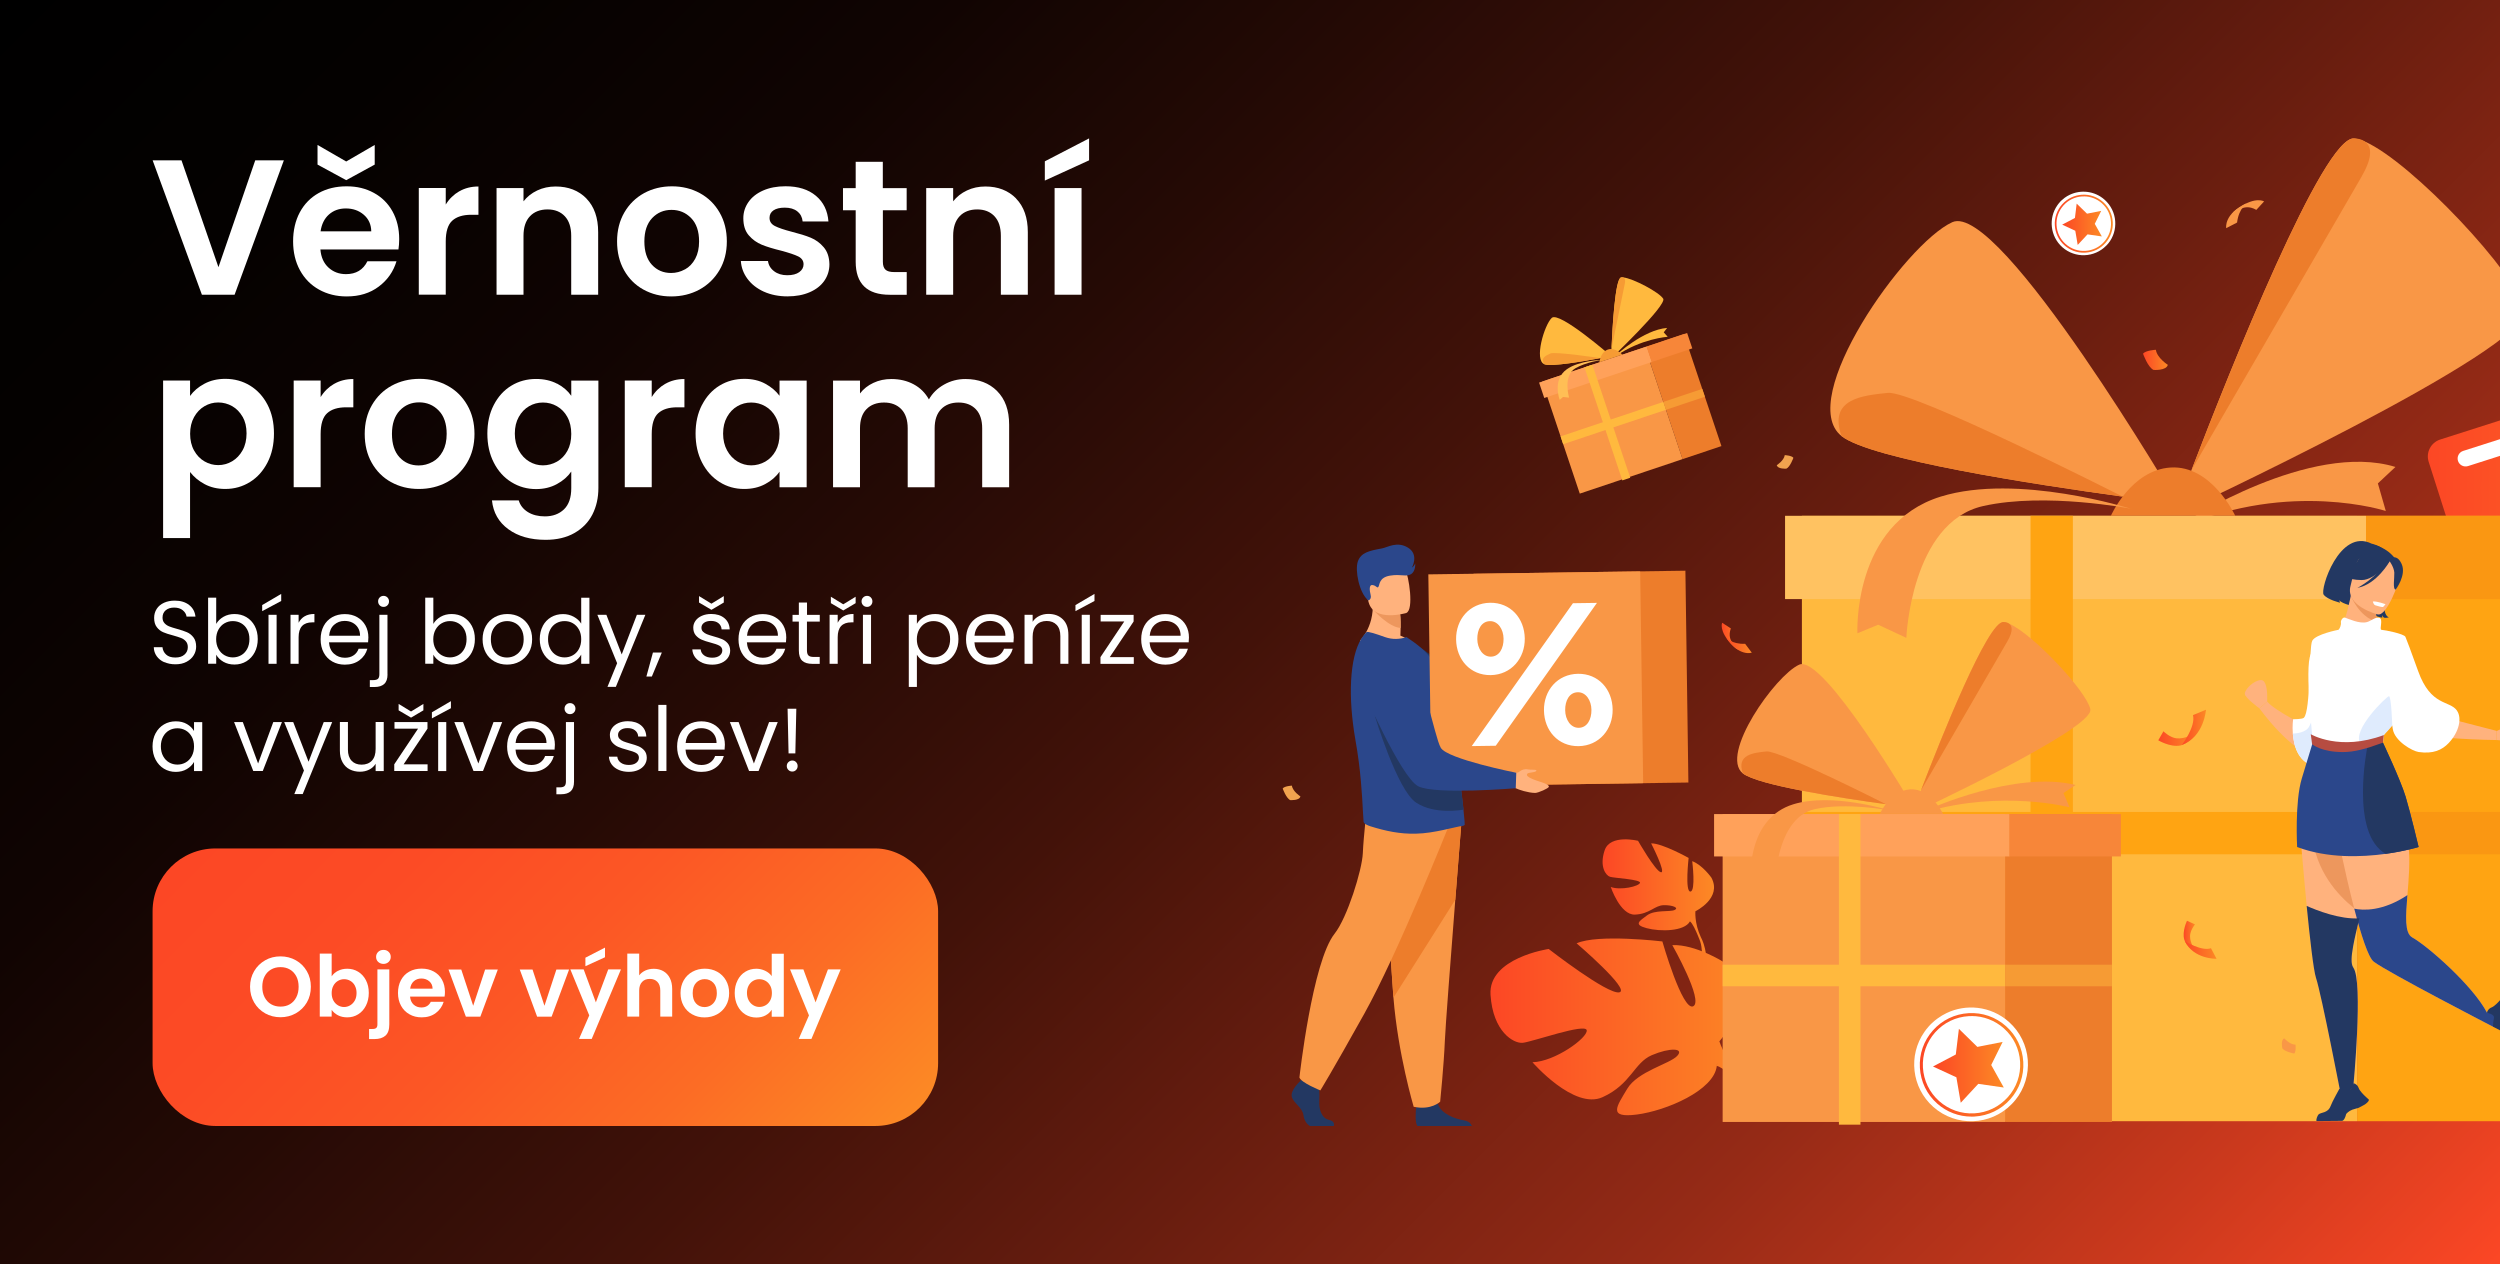 <?xml version="1.0" encoding="UTF-8"?>
<svg id="Vrstva_1" data-name="Vrstva 1" xmlns="http://www.w3.org/2000/svg" xmlns:xlink="http://www.w3.org/1999/xlink" viewBox="0 0 435 220">
  <rect x="0" y="0" width="435" height="220" fill="#808080" stroke="none"/>
  <defs>
    <style>
      .cls-1 {
        fill: url(#Nepojmenovaný_přechod_17-3);
      }

      .cls-2 {
        fill: #ed7d2b;
      }

      .cls-3 {
        fill: #2b478b;
      }

      .cls-4 {
        fill: #233862;
      }

      .cls-5 {
        fill: #ed975d;
      }

      .cls-6 {
        fill: url(#Nepojmenovaný_přechod_17-5);
      }

      .cls-7 {
        fill: url(#Nepojmenovaný_přechod_17);
      }

      .cls-8 {
        fill: #ffc261;
      }

      .cls-9 {
        fill: #ffbe55;
      }

      .cls-10 {
        fill: url(#Nepojmenovaný_přechod_36);
      }

      .cls-11 {
        fill: #fff;
      }

      .cls-12 {
        fill: url(#Nepojmenovaný_přechod_17-7);
      }

      .cls-13 {
        fill: #f1a34f;
      }

      .cls-14 {
        fill: url(#Nepojmenovaný_přechod_17-10);
      }

      .cls-15 {
        fill: #ffb93e;
      }

      .cls-16 {
        fill: #b64c41;
      }

      .cls-17 {
        fill: url(#Nepojmenovaný_přechod_17-8);
      }

      .cls-18 {
        fill: #dfebfd;
      }

      .cls-19 {
        fill: #fa9712;
      }

      .cls-20 {
        fill: #ffb27d;
      }

      .cls-21 {
        fill: #f69b34;
      }

      .cls-22 {
        fill: url(#Nepojmenovaný_přechod_17-4);
      }

      .cls-23 {
        fill: #ffa15a;
      }

      .cls-24 {
        fill: #f78639;
      }

      .cls-25 {
        fill: #ffa412;
      }

      .cls-26 {
        fill: url(#Nepojmenovaný_přechod_17-6);
      }

      .cls-27 {
        fill: url(#Nepojmenovaný_přechod_29);
      }

      .cls-28 {
        fill: url(#Nepojmenovaný_přechod_33);
      }

      .cls-29 {
        fill: url(#Nepojmenovaný_přechod_17-13);
      }

      .cls-30 {
        fill: url(#Nepojmenovaný_přechod_17-11);
      }

      .cls-31 {
        fill: url(#Nepojmenovaný_přechod_17-9);
      }

      .cls-32 {
        fill: url(#Nepojmenovaný_přechod_17-2);
      }

      .cls-33 {
        fill: url(#Nepojmenovaný_přechod_17-12);
      }

      .cls-34 {
        fill: #f99746;
      }
    </style>
    <linearGradient id="Nepojmenovaný_přechod_33" data-name="Nepojmenovaný přechod 33" x1="53.75" y1="-53.75" x2="381.25" y2="273.75" gradientUnits="userSpaceOnUse">
      <stop offset="0" stop-color="#000"/>
      <stop offset=".12" stop-color="#040100"/>
      <stop offset=".25" stop-color="#100402"/>
      <stop offset=".37" stop-color="#250a05"/>
      <stop offset=".5" stop-color="#421209"/>
      <stop offset=".63" stop-color="#681d0f"/>
      <stop offset=".77" stop-color="#952a16"/>
      <stop offset=".9" stop-color="#cb391d"/>
      <stop offset="1" stop-color="#fc4725"/>
    </linearGradient>
    <linearGradient id="Nepojmenovaný_přechod_17" data-name="Nepojmenovaný přechod 17" x1="278.84" y1="157.89" x2="298.25" y2="157.89" gradientUnits="userSpaceOnUse">
      <stop offset="0" stop-color="#fc4725"/>
      <stop offset="1" stop-color="#fc8925"/>
    </linearGradient>
    <linearGradient id="Nepojmenovaný_přechod_17-2" data-name="Nepojmenovaný přechod 17" x1="259.34" y1="178.66" x2="306.65" y2="178.66" xlink:href="#Nepojmenovaný_přechod_17"/>
    <linearGradient id="Nepojmenovaný_přechod_17-3" data-name="Nepojmenovaný přechod 17" x1="299.57" y1="110.67" x2="302.57" y2="110.67" xlink:href="#Nepojmenovaný_přechod_17"/>
    <linearGradient id="Nepojmenovaný_přechod_17-4" data-name="Nepojmenovaný přechod 17" x1="300.31" y1="112.28" x2="304.81" y2="112.28" xlink:href="#Nepojmenovaný_přechod_17"/>
    <linearGradient id="Nepojmenovaný_přechod_17-5" data-name="Nepojmenovaný přechod 17" x1="372.9" y1="62.62" x2="377.2" y2="62.62" xlink:href="#Nepojmenovaný_přechod_17"/>
    <linearGradient id="Nepojmenovaný_přechod_36" data-name="Nepojmenovaný přechod 36" x1="422.45" y1="87.46" x2="504.55" y2="87.46" gradientUnits="userSpaceOnUse">
      <stop offset="0" stop-color="#fc4725"/>
      <stop offset="1" stop-color="#fc8925"/>
    </linearGradient>
    <linearGradient id="Nepojmenovaný_přechod_17-6" data-name="Nepojmenovaný přechod 17" x1="357.53" y1="38.93" x2="367.62" y2="38.93" xlink:href="#Nepojmenovaný_přechod_17"/>
    <linearGradient id="Nepojmenovaný_přechod_17-7" data-name="Nepojmenovaný přechod 17" x1="358.82" y1="39.02" x2="365.72" y2="39.02" xlink:href="#Nepojmenovaný_přechod_17"/>
    <linearGradient id="Nepojmenovaný_přechod_17-8" data-name="Nepojmenovaný přechod 17" x1="334.04" y1="185.28" x2="352.06" y2="185.28" xlink:href="#Nepojmenovaný_přechod_17"/>
    <linearGradient id="Nepojmenovaný_přechod_17-9" data-name="Nepojmenovaný přechod 17" x1="336.34" y1="185.45" x2="348.66" y2="185.45" xlink:href="#Nepojmenovaný_přechod_17"/>
    <linearGradient id="Nepojmenovaný_přechod_17-10" data-name="Nepojmenovaný přechod 17" x1="375.54" y1="128.51" x2="381.62" y2="128.51" xlink:href="#Nepojmenovaný_přechod_17"/>
    <linearGradient id="Nepojmenovaný_přechod_17-11" data-name="Nepojmenovaný přechod 17" x1="379.65" y1="126.56" x2="383.84" y2="126.56" xlink:href="#Nepojmenovaný_přechod_17"/>
    <linearGradient id="Nepojmenovaný_přechod_17-12" data-name="Nepojmenovaný přechod 17" x1="379.95" y1="162.75" x2="381.95" y2="162.75" xlink:href="#Nepojmenovaný_přechod_17"/>
    <linearGradient id="Nepojmenovaný_přechod_17-13" data-name="Nepojmenovaný přechod 17" x1="380.16" y1="165.3" x2="385.68" y2="165.3" xlink:href="#Nepojmenovaný_přechod_17"/>
    <linearGradient id="Nepojmenovaný_přechod_29" data-name="Nepojmenovaný přechod 29" x1="51.85" y1="128.73" x2="137.93" y2="214.81" gradientUnits="userSpaceOnUse">
      <stop offset="0" stop-color="#fc4725"/>
      <stop offset=".24" stop-color="#fc4b25"/>
      <stop offset=".49" stop-color="#fc5725"/>
      <stop offset=".75" stop-color="#fc6c25"/>
      <stop offset="1" stop-color="#fc8925"/>
    </linearGradient>
  </defs>
  <rect class="cls-28" width="435" height="220"/>
  <g>
    <path class="cls-7" d="M294.45,149.87s.65,5.2-.32,5.26c-.98.06-.31-5.85-.31-5.85,0,0-4.64-2.59-6.52-2.53,0,0,2.66,5.2,1.7,5.02-.96-.18-3.98-5.47-3.98-5.47,0,0-4.85-1.21-5.81,1.65-.96,2.86.22,4.39.93,4.61.71.23,5.38.45,5.22,1.05-.16.6-3.36,1.37-5.09.72,0,0,1.64,4.9,4.2,4.81,2.56-.09,3.44-1.61,5.02-1.64,1.58-.03,2.7.47,1.89.84-.81.37-3.46-.07-4.79.93-1.34,1-2.41,1.6-.08,2.23,2.33.63,6.58.59,7.54-1.18.04-.08.08-.15.12-.22-.06.15-.12.22-.12.22.42.28,1,1.53,1.39,2.49.06.16.14.39.28.69h0c.05.14.1.25.12.33.7,2.13.04,5.7.04,5.7l.5.17c1.34-3.55-.44-6.65-.44-6.65-1.13-2.44-.94-4.49-.94-4.49,0,0,4.69-2.26,2.79-5.84,0,0-1.56-2.22-3.35-2.88h0Z"/>
    <path class="cls-32" d="M259.35,173.09c-.42-6.42,10.12-7.97,10.12-7.97,0,0,10.25,7.97,12.29,7.55,2.04-.43-7.43-8.53-7.43-8.53,3.67-1.67,14.92-.33,14.92-.33,0,0,3.49,12.2,5.37,11.28,1.87-.92-3.64-10.64-3.64-10.64,4.05-.16,8.94,2.95,8.94,2.95,6.67,5.51-.75,13.79-.75,13.79,0,0,1.3,4.2,5.5,8.09h0s.88.68,1.98,1.98l-1,.34c-.17-.24-.35-.47-.54-.68,0,0,0,0,0,0,0,0,0,0,0,0-.12-.13-.3-.32-.51-.54,0,0,0,0,0,0,0,0,0,0,0,0-.51-.49-.87-.87-1.11-1.14,0,0,0,0,0,0-1.56-1.56-3.72-3.56-4.77-3.77,0,0,.06-.19.06-.53-.02.17-.04.35-.06.53-.46,4.26-8.81,7.8-13.92,8.46-5.11.65-3.49-1.4-1.67-4.47,1.82-3.06,7.4-4.33,8.7-5.73,1.3-1.4-1.32-1.46-4.42-.13-3.1,1.33-3.6,5.06-8.57,7.31-4.97,2.25-12.19-6.08-12.19-6.08,3.92-.11,9.62-4.25,9.44-5.56-.17-1.31-9.55,2.04-11.15,2.18-1.59.14-5.17-1.92-5.59-8.34h0Z"/>
    <path class="cls-34" d="M388.74,37.42s1.4-2.32,3.86-.9l1.35-1.47s-1.41-.93-4.39,1.1c-1.95,1.33-.82,1.27-.82,1.27h0Z"/>
    <path class="cls-34" d="M387.36,39.69s-.47-2.53,3.69-4.39c0,0-1.49.85-1.8,3.42l-1.89.98h0Z"/>
    <path class="cls-1" d="M302.56,112.67s-2.29-.9-1.39-3.32l-1.52-.99s-.62,1.4,1.65,3.77c1.48,1.55,1.26.54,1.26.54h0Z"/>
    <path class="cls-22" d="M304.81,113.56s-2.19.8-4.49-2.64c0,0,.98,1.21,3.33,1.1l1.16,1.54h0Z"/>
    <path class="cls-13" d="M309.15,80.95s1.26-.8,1.4-1.76c0,0,1.23.07,1.5.47,0,0-.56,1.59-1.23,1.89,0,0-1.49.1-1.66-.6h0Z"/>
    <path class="cls-13" d="M226.28,138.58s-1.35-.85-1.49-1.88c0,0-1.31.07-1.6.5,0,0,.6,1.7,1.31,2.02,0,0,1.6.11,1.77-.64h0Z"/>
    <path class="cls-6" d="M377.2,63.48s-1.88-1.19-2.08-2.62c0,0-1.83.1-2.23.69,0,0,.84,2.38,1.83,2.82,0,0,2.23.15,2.48-.89h0Z"/>
    <path class="cls-10" d="M492.71,57.96l11.69,36.62c.52,1.62-.38,3.36-2,3.88l-64.24,20.52c-1.62.52-3.36-.38-3.88-2l-11.69-36.62c-.52-1.62.38-3.36,2-3.88l64.24-20.52c1.62-.52,3.36.38,3.88,2h0Z"/>
    <path class="cls-11" d="M446.18,75.75l-16.75,5.35c-.72.23-1.51-.17-1.74-.9h0c-.23-.72.17-1.51.9-1.74l16.75-5.35c.72-.23,1.51.17,1.74.9h0c.23.72-.17,1.51-.9,1.74h0Z"/>
    <polygon class="cls-25" points="446.72 195.09 410.14 195.09 410.14 89.75 446.72 89.75 446.72 195.09 446.72 195.09"/>
    <polygon class="cls-15" points="410.14 195.09 313.53 195.09 313.53 89.75 410.14 89.75 410.14 195.09 410.14 195.09"/>
    <polygon class="cls-25" points="313.53 148.65 313.53 141.28 410.14 141.28 410.14 148.65 313.53 148.65 313.53 148.65"/>
    <polygon class="cls-19" points="410.14 148.65 410.14 141.28 446.72 141.28 446.72 148.65 410.14 148.65 410.14 148.65"/>
    <path class="cls-34" d="M380.14,90.88s21.83-14.18,36.67-9.63l-3.06,2.86,1.38,4.8s-16.5-5.37-35.44,2.77l.45-.81h0Z"/>
    <path class="cls-34" d="M378.92,87.67s-3.85-.47-9.59-1.26c-15.24-2.1-43.78-6.48-48.91-10.54-8.05-6.37,11.03-33.45,19.28-37.21,8.26-3.75,39.21,49,39.21,49h0Z"/>
    <path class="cls-34" d="M439.31,53.95c1.38,6.71-60.96,35.68-60.96,35.68,0,0,1.13-3.07,2.98-7.87,0,0,0,0,0,0,6.74-17.54,22.98-58.23,28.31-57.67.54.06,1.16.25,1.86.55,8.19,3.61,26.53,23.13,27.8,29.31h0Z"/>
    <path class="cls-2" d="M410.99,30.61c-3.81,6.61-29.25,50.47-29.65,51.15,6.74-17.54,22.98-58.23,28.31-57.67,0,0,1.06-.03,1.86.55.97.71,1.58,2.31-.53,5.96h0Z"/>
    <path class="cls-2" d="M369.34,86.41h-.01c-15.24-2.1-43.78-6.48-48.91-10.54-2.31-6.52,3.69-7.05,8.06-7.51,4.36-.46,40.86,18.05,40.86,18.05h0Z"/>
    <path class="cls-2" d="M367.3,89.74s3.49-7.95,10.37-8.39c7.18-.46,11.26,8.39,11.26,8.39h-21.63Z"/>
    <polygon class="cls-8" points="411.69 104.24 310.6 104.24 310.6 89.75 411.69 89.75 411.69 104.24 411.69 104.24"/>
    <polygon class="cls-19" points="449.8 104.24 411.69 104.24 411.69 89.75 449.8 89.75 449.8 104.24 449.8 104.24"/>
    <path class="cls-34" d="M370.84,88.54s-19.8-6.27-33.16-2.13c-15.4,4.78-14.49,23.78-14.49,23.78l3.62-1.49,4.89,2.29s.82-20.12,13.38-22.94c10.86-2.44,25.76.48,25.76.48h0Z"/>
    <polygon class="cls-25" points="360.68 195.08 353.31 195.08 353.31 89.75 360.68 89.75 360.68 195.08 360.68 195.08"/>
    <polygon class="cls-2" points="299.53 77.62 292.76 79.89 286.22 60.4 292.99 58.13 299.53 77.62 299.53 77.62"/>
    <polygon class="cls-34" points="292.76 79.89 274.88 85.89 268.34 66.39 286.22 60.4 292.76 79.89 292.76 79.89"/>
    <polygon class="cls-15" points="271.99 77.29 271.54 75.93 289.42 69.93 289.88 71.3 271.99 77.29 271.99 77.29"/>
    <polygon class="cls-21" points="289.88 71.3 289.42 69.93 296.19 67.67 296.65 69.03 289.88 71.3 289.88 71.3"/>
    <path class="cls-15" d="M281.29,61.72s4.65-4.33,8.79-4.66l-.59.77.69.77s-4.62.32-8.94,3.31l.06-.18h0Z"/>
    <path class="cls-15" d="M280.31,61.95s-.74.15-1.85.36c-2.95.56-8.51,1.52-9.71,1.08-1.89-.68-.03-6.88,1.26-8.08,1.3-1.21,10.3,6.64,10.3,6.64h0Z"/>
    <path class="cls-15" d="M289.4,51.96c.67,1.16-9.07,10.39-9.07,10.39,0,0,.02-.64.06-1.64,0,0,0,0,0,0,.16-3.66.64-12.2,1.66-12.43.1-.02.23-.03.38-.01,1.74.16,6.35,2.64,6.96,3.7h0Z"/>
    <path class="cls-21" d="M282.71,49.4c-.29,1.46-2.28,11.16-2.31,11.31.16-3.66.64-12.2,1.66-12.43,0,0,.19-.07.38-.01.22.07.44.33.27,1.14h0Z"/>
    <path class="cls-21" d="M278.46,62.31h0c-2.95.56-8.51,1.52-9.71,1.08-.83-1.06.25-1.53,1.03-1.89.78-.36,8.68.81,8.68.81h0Z"/>
    <path class="cls-21" d="M278.29,63.05s.15-1.69,1.4-2.2c1.3-.53,2.6.85,2.6.85l-4,1.34h0Z"/>
    <polygon class="cls-23" points="287.41 62.98 268.7 69.25 267.8 66.57 286.51 60.3 287.41 62.98 287.41 62.98"/>
    <polygon class="cls-24" points="294.46 60.62 287.41 62.98 286.51 60.3 293.56 57.94 294.46 60.62 294.46 60.62"/>
    <path class="cls-9" d="M278.87,62.61s-4.05.07-6.27,1.66c-2.55,1.84-1.21,5.3-1.21,5.3l.58-.5,1.05.12s-1.1-3.78,1.05-5.08c1.86-1.12,4.8-1.51,4.8-1.51h0Z"/>
    <polygon class="cls-15" points="283.66 83.13 282.29 83.59 275.7 63.92 277.07 63.46 283.66 83.13 283.66 83.13"/>
    <path class="cls-4" d="M410.91,100.93s-2.68,1.58-1.03,4.63c0,0-2.34-.43-2.85-1.13,0,0,.06.29.15.44,0,0-2.15-.49-2.86-1.39-.7-.9,2.75-11.67,8.35-8.88,0,0,5.12.95,3.11,6.64-2.01,5.69-.11,6.19-.11,6.19,0,0-.6.12-.85.05,0,0-.33-.24-.35-.47,0,0-.01.34.06.47,0,0-2.1-.35-2.92-1.39-.82-1.04-1.31-4.04-.7-5.17h0Z"/>
    <path class="cls-20" d="M407.04,110.08s0,0,0,0c-.02,0-.01,0,0,0h0Z"/>
    <path class="cls-20" d="M413.55,108.21c.08.7.17,1.34.21,1.64.09.68-6.31.24-6.72.23.28-.12,1.15-2.88,1.43-3.93.33-1.28.6-2.65.6-2.65l4.52.29.27.02c-.17.62-.29,1.2-.37,1.74-.01.07-.02.15-.03.22-.08.6,0,1.58.09,2.45h0Z"/>
    <path class="cls-4" d="M408.44,103.04s-.73-2.33-.59-4.11c.11-1.27,1.92-5.62,6.28-3.77,0,0,1.28.48,2.3,1.64.81.92,1.85,2.73-.78,6.25l-.76,1.22-6.44-1.23h0Z"/>
    <path class="cls-5" d="M413.55,108.21c-3.17-.93-4.51-4.58-4.51-4.58,1.34.04,3.08.97,4.45,1.91-.01.07-.02.15-.03.22-.08.6,0,1.58.09,2.45h0Z"/>
    <path class="cls-20" d="M413.77,106.92s-5.72-1.41-4.78-4.96c.94-3.55.83-6.12,4.52-5.37,3.69.75,4.04,2.29,4.02,3.55-.02,1.26-2.24,7.05-3.75,6.77h0Z"/>
    <path class="cls-4" d="M416.12,97.2s-2.66,3.75-5.21,3.73c-2.55-.02-3.42-.93-3.42-.93,0,0,2.22-.97,3.27-3.41,0,0,4.71-1.67,5.36.62h0Z"/>
    <path class="cls-4" d="M415.65,97.43s.92,1.24.96,2.21c.04.98-.32,2.87.24,2.95,0,0,1.92-2.52,1.03-4.47-.95-2.07-2.23-.7-2.23-.7h0Z"/>
    <path class="cls-4" d="M415.83,97.63s-2.26,4.06-5.65,4.66c0,0,3.73-1.88,4.74-4.68,1.02-2.81.91.03.91.03h0Z"/>
    <path class="cls-11" d="M412.88,104.65s.07.54.42.67c.34.13,1.26.36,1.35.3.09-.06.43-.48.43-.48,0,0-1.44-.55-2.2-.49h0Z"/>
    <path class="cls-20" d="M410.75,158.9c-.07.3-.15.6-.22.9-.43,1.79-.83,3.45-1.08,4.84-.33,1.81-.41,3.15.03,3.72,1.77,2.33,0,20.8,0,20.8l-2.02,2.08s-3.51-18.24-4.47-21.1c-.43-1.3-1.06-6.85-1.62-12.51-.03-.28-.06-.57-.08-.85-.1-.99-.19-1.98-.28-2.94-.5-5.36-.87-9.95-.87-9.95,0,0,3.73-2.62,7.11-2.91,1.99-.17,3.87.46,4.8,2.91,1.35,3.56-.02,9.72-1.29,15h0Z"/>
    <path class="cls-5" d="M410.75,158.9c-2.77-2-6.66-5.56-8.08-11.39-.27-2.9,2.02-5.66,4.57-6.53,1.99-.17,3.87.46,4.8,2.91,1.35,3.56-.02,9.72-1.29,15h0Z"/>
    <path class="cls-20" d="M420.84,123.67l13.6,3.51v1.59s-13.54-.16-14.41-1.67.81-3.44.81-3.44h0Z"/>
    <path class="cls-20" d="M434.45,176.04l-.64,2.62s-18.4-9.5-20.78-11.33c-.96-.73-2.22-4.72-3.39-9.22-1.74-6.72-3.28-14.59-3.28-14.59,0,0,2.58-9.92,9.49-3.85,4.13,3.63,3.49,10.64,3.04,16.08-.3,3.65-.52,6.61.85,7.37,2.67,1.49,10.52,8.36,13,13.09l1.71-.18h0Z"/>
    <path class="cls-20" d="M403.23,131.93c-4.81-1.22-10.09-8.68-10.09-8.68l1.35-1.17c1.4,1.65,7.23,4.5,7.23,4.5-.03-1.51,0-2.89.1-4.15.65-8.53,3.86-11.37,4.74-11.99.14-.1.22-.14.22-.14,0,0,0,.06,0,.18.01.25.04.76.06,1.46.18,5.22.39,21.02-3.62,20h0Z"/>
    <path class="cls-11" d="M407.03,121.69c-.25,6.08-1.16,12.11-3.81,11.72-3.25-.47-4.09-3.5-4.27-5.76-.11-1.4.05-2.5.05-2.5,0,0,1.6,0,1.86-.25,1.23-1.13.86-12.25,1.47-13.41.61-1.15,4.55-1.9,4.55-1.9,0,0,.4,6.07.15,12.09h0Z"/>
    <path class="cls-18" d="M407.03,121.69c-.25,6.08-1.16,12.11-3.81,11.72-3.25-.47-4.09-3.5-4.27-5.76.8-.04,2.2-.24,2.76-1.09.8-1.22,3.29-9.06,3.29-9.06,0,0,.98,1.76,2.03,4.18h0Z"/>
    <path class="cls-11" d="M427.52,123.67c.88,1.25.39,3.67-1.45,5.62-1.15,1.21-2.7,1.93-5.23,1.56-1.1-.16-4.18-1.9-4.5-4.02-.06-.38-.09-.61-.09-.61,0,0-1.4,1.4-1.45,1.67-.02.12-.14,1.18-.16,1.32-.02.18.1.82.1.82,0,0-6.69,2.93-12.23-.41,0,0-1.58-13.52-.44-15.77.56-1.12,3.72-3.29,4.82-4.26.25-.22.5-.87.43-1.29-.06-.35.35-.95.69-.84.66.21,2.53,1.14,3.85.78.66-.17,1.49-.93,2.12-.76.78.21-.04,2.08.4,2.11.61.03,3.89.69,4.16,1.21.1.18,1.04,2.68,2.22,5.98,0,0,0,0,0,0,2.22,6.19,5.47,5.03,6.76,6.87h0Z"/>
    <path class="cls-18" d="M416.25,126.23s-.16-5.16-.58-5.09c-.42.06-6.43,5.85-5,8.17,1.43,2.32,5.58-3.07,5.58-3.07h0Z"/>
    <path class="cls-3" d="M420.84,147.38s-2.32.72-5.73,1.19c-4.23.58-10.14.8-15.41-1.19,0,0-.43-7.85.82-11.95,1.25-4.09,1.84-6.05,1.84-6.05,0,0,5.01,1.26,10.1.28.71-.14,1.43-.32,2.13-.55,0,0,3.14,6.66,4,9.52.86,2.86,2.26,8.75,2.26,8.75h0Z"/>
    <path class="cls-4" d="M420.84,147.38s-2.32.72-5.73,1.19c-6.26-3.55-3.21-18.49-3.21-18.49.19-.15.37-.29.54-.42.71-.14,1.43-.32,2.13-.55,0,0,3.14,6.66,4,9.52.86,2.86,2.26,8.75,2.26,8.75h0Z"/>
    <path class="cls-16" d="M407.67,130.86c-3.71,0-5.24-1.28-5.36-1.36l-.24-1.75s5.02,3.02,12.72.15l-.16,1.32c-2.96,1.1-5.04,1.64-6.96,1.64h0Z"/>
    <path class="cls-20" d="M434.45,127.19s2.5-1.23,3.49-1.35c.99-.12,2.66-.16,2.66,0s-1.79,1.27-2.26,1.35c-.48.08-1.39.75-1.11.83.28.08,1.75-.26,1.77,0,.02.26-.89.42-1.05.61-.16.2-.71.44-1.61.32-.89-.12-1.88-.18-1.88-.18v-1.59h0Z"/>
    <path class="cls-20" d="M394.49,122.07l-1.36,1.18s-2.41-1.76-2.53-2.48v-.07c0-.75,1.53-2.31,2.8-2.37.13,0,.25.03.35.09.68.42.76,2.19.75,3.1,0,.33-.01.55-.01.55h0Z"/>
    <path class="cls-3" d="M434.45,176.04l-.64,2.62s-18.4-9.5-20.78-11.33c-.96-.73-2.22-4.72-3.39-9.22,1.57.32,4.96.49,9.25-2.36-.3,3.65-.52,6.61.85,7.37,2.67,1.49,10.52,8.36,13,13.09l1.71-.18h0Z"/>
    <path class="cls-4" d="M438.08,177.05s0,0-.02,0c-.08-.02-.46-.15-.71-.75-.17-.4-.22-.72-.37-1.11l-.62-1.07c-.65-.86-.88-.65-.88-.65,0,0-.17.22-.42.5-.41.47-1.05,1.14-1.5,1.31-.32.12-.52.32-.64.5-.16.23-.19.44-.19.44,0,0,1.33.23,1.22.89-.23,1.27-.17,1.5-.15,1.55h0s2.28,1.2,3,1.43c1.3.41,1.97,1.29,2.39,1.7.17.16.41.24.64.2.34-.05.78-.16.88-.37l-2.64-4.56h0Z"/>
    <path class="cls-4" d="M409.47,168.36c1.77,2.33,0,20.8,0,20.8l-2.02,2.08s-3.51-18.24-4.47-21.1c-.43-1.3-1.06-6.85-1.62-12.51,1.68.75,5.79,2.39,9.17,2.16-.43,1.79-.83,3.45-1.08,4.84-.33,1.81-.41,3.15.03,3.72h0Z"/>
    <path class="cls-4" d="M411.5,192.17l-1.09.59c-.4.14-.72.18-1.12.33-.61.23-1.04.69-1.06.77-.31,1.25-.74,1.17-.74,1.17l-4.38.04c-.21-.1.14-.99.31-1.15.41-.41,1.65-.2,2.11-1.48.26-.72,1.51-2.96,1.51-2.96h0s.27-.08,1.54.19c.65.14.92-1.19.92-1.19,0,0,.21.04.44.2.18.13.37.33.48.66.16.45.8,1.11,1.26,1.54.28.26.49.44.49.44,0,0,.19.23-.68.86h0Z"/>
    <polygon class="cls-2" points="367.48 195.22 348.88 195.22 348.88 141.65 367.48 141.65 367.48 195.22 367.48 195.22"/>
    <polygon class="cls-34" points="348.88 195.22 299.74 195.22 299.74 141.65 348.88 141.65 348.88 195.22 348.88 195.22"/>
    <polygon class="cls-15" points="299.74 171.61 299.74 167.86 348.88 167.86 348.88 171.61 299.74 171.61 299.74 171.61"/>
    <polygon class="cls-21" points="348.88 171.61 348.88 167.86 367.48 167.86 367.48 171.61 348.88 171.61 348.88 171.61"/>
    <path class="cls-34" d="M335.58,140.83s15.06-6.84,25.56-4.24l-2.1,1.4,1.06,2.48s-11.68-3.05-24.83.76l.3-.4h0Z"/>
    <path class="cls-34" d="M333,140.57s-1.96-.24-4.88-.64c-7.75-1.07-22.27-3.3-24.87-5.36-4.09-3.24,5.61-17.01,9.81-18.92,4.2-1.91,19.94,24.92,19.94,24.92h0Z"/>
    <path class="cls-34" d="M363.72,123.42c.7,3.41-31,18.15-31,18.15,0,0,.58-1.56,1.52-4,0,0,0,0,0,0,3.43-8.92,11.68-29.62,14.4-29.33.27.03.59.13.95.28,4.17,1.83,13.49,11.76,14.14,14.91h0Z"/>
    <path class="cls-2" d="M349.31,111.55c-1.94,3.36-14.87,25.67-15.08,26.01,3.43-8.92,11.68-29.62,14.4-29.33,0,0,.54-.02.95.28.49.36.8,1.18-.27,3.03h0Z"/>
    <path class="cls-2" d="M328.13,139.93h0c-7.75-1.07-22.27-3.3-24.87-5.36-1.18-3.31,1.88-3.58,4.1-3.82,2.22-.23,20.78,9.18,20.78,9.18h0Z"/>
    <path class="cls-34" d="M327.09,141.62s1.78-4.04,5.27-4.27c3.65-.23,5.73,4.27,5.73,4.27h-11Z"/>
    <polygon class="cls-23" points="349.67 149.02 298.25 149.02 298.25 141.65 349.67 141.65 349.67 149.02 349.67 149.02"/>
    <polygon class="cls-24" points="369.04 149.02 349.67 149.02 349.67 141.65 369.04 141.65 369.04 149.02 369.04 149.02"/>
    <path class="cls-34" d="M328.89,141.03s-10.07-3.19-16.87-1.08c-7.83,2.43-7.37,12.1-7.37,12.1l1.84-.76,2.49,1.17s.42-10.23,6.81-11.67c5.52-1.24,13.1.24,13.1.24h0Z"/>
    <polygon class="cls-15" points="323.72 195.69 319.97 195.69 319.97 141.65 323.72 141.65 323.72 195.69 323.72 195.69"/>
    <path class="cls-4" d="M240.24,119.65s13.85,10.15,17.24,9.91c3.39-.24,15.39-7.65,15.39-7.65l-2.54-3.02s-10.87,4.03-12.86,2.92c-1.99-1.11-9.76-10.53-13.02-10.03-3.26.5-6.48,4.22-4.21,7.87h0Z"/>
    <path class="cls-4" d="M232.07,195.92h-4.14c-.52-.28-.99-.93-1.13-1.9-.2-1.33-1.7-2.06-2.02-3.15-.32-1.09,1.33-2.63,1.33-2.63l.28-.36.29-.37,2.75.65s.07.65.11,1.49c.03.6.05,1.3.01,1.91-.08,1.45.41,3.02,1.7,3.3.96.21.91.78.83,1.06h0Z"/>
    <path class="cls-4" d="M256.1,195.92h-9.47c-.46-.56-.29-2.61-.22-3.28.01-.14.02-.21.02-.21,0,0,3.23-2.59,3.68-.61.01.06.03.12.05.18.56,1.85,3.07,2.69,4.52,2.93.94.15,1.29.64,1.42.98h0Z"/>
    <path class="cls-34" d="M254.29,143.07s-.49,6.13-1.07,13.49c-.78,10-1.73,22.29-1.82,24.62-.16,4.04-.81,10.51-.81,10.51,0,0-1.53,1.54-4.61.89,0,0-2.74-9.23-3.52-18.99-.01-.16-.02-.32-.04-.48-.73-9.94-1.86-30.87-1.86-30.87l13.72.85h0Z"/>
    <path class="cls-2" d="M254.29,143.07s-.49,6.13-1.07,13.49l-10.75,17.02c-.01-.16-.02-.32-.04-.48-.73-9.94-1.86-30.87-1.86-30.87l13.72.85h0Z"/>
    <path class="cls-34" d="M252.05,143.79s-8.85,22.18-14.67,32.61c-5.82,10.43-7.64,13.33-7.64,13.33,0,0-3.33-1.33-3.64-2.24,0,0,2.23-20.13,6.12-25.03,2.2-2.77,4.79-11.09,4.91-14,.12-2.91.79-8.67.79-8.67l14.12,4h0Z"/>
    <path class="cls-20" d="M246.22,112.21c-3.3,1.5-9.6-.71-9.6-.71,0,0,2.88-2.76,2.12-7.68l2.91,1.82,1.98,1.24s.1.86.08,2.38c0,.4-.02.85-.04,1.34,1.57.63,2.55,1.61,2.55,1.61h0Z"/>
    <path class="cls-5" d="M243.63,106.88s.1.86.08,2.38c-2.04-.1-4.69-3.06-4.69-3.06.98-.42,1.87-.58,2.64-.56l1.98,1.24h0Z"/>
    <path class="cls-20" d="M244.67,106.67s-5.56,1.63-6.52-1.85c-.96-3.48-2.32-5.61,1.19-6.79,3.51-1.18,4.57-.05,5.17,1.03.6,1.08,1.58,7.1.16,7.61h0Z"/>
    <path class="cls-3" d="M254.64,140.88c.17,1.6.25,2.6.22,2.64-.09.1-.21.16-.34.18-1.29.14-4.96,1.31-8.18,1.36-2.71.07-5.18-.44-7.87-1.28-.36-.11-1.19-.43-1.21-.81-.04-.42-.07-1.02-.11-1.78-.14-2.65-.37-7.22-1.3-12.4-.17-.97-.32-1.93-.43-2.88-.88-7.07-.23-13.46,2.34-15.91.22-.2,1.79.34,3.22.85,1.33.47,2.59.39,3.75,0l1.31.91c1.61,1.17,3.41,2.8,4.43,5.48.87,2.28,1.72,6.49,2.44,10.87.33,1.99.64,3.99.88,5.89v.07c.05.19.07.39.1.58.05.34.09.67.13,1,.27,2.04.48,3.85.63,5.23h0Z"/>
    <path class="cls-3" d="M238.11,104.48s.57-.17.38-.96c-.19-.79-.32-1.84.36-1.72.68.12.77.63,1,.3.23-.34.08-1.62,2.01-1.94,1.93-.32,2.8.26,3.65-.25.85-.51.74-1.88.74-1.88,0,0-.2.52-.57.72,0,0,1.26-2.24-.66-3.44-1.91-1.2-3.58-.06-4.58.12-2.2.4-3.62.71-4.17,2.25-.55,1.55.24,5.56,1.83,6.8h0Z"/>
    <path class="cls-4" d="M254.64,140.88c-.27.05-5.01.9-8.23-1.22-3.32-2.18-7.2-15.14-7.2-15.14,0,0,7.45,8.29,7.6,8.61.12.28,5.49,1.98,7.21,2.52.27,2.04.48,3.85.63,5.23h0Z"/>
    <polygon class="cls-2" points="293.78 136.16 256.92 136.69 256.4 99.83 293.26 99.3 293.78 136.16 293.78 136.16"/>
    <polygon class="cls-34" points="285.91 136.27 249.06 136.8 248.53 99.94 285.39 99.42 285.91 136.27 285.91 136.27"/>
    <path class="cls-11" d="M276.91,123.51c-.02-1.65-.96-3.08-2.36-3.06-1.48.02-2.23,1.44-2.21,3.13.02,1.65.96,3.08,2.36,3.06,1.48-.02,2.23-1.47,2.21-3.12h0ZM268.65,123.62c-.05-3.48,2.34-6.32,5.92-6.38,3.55-.05,5.98,2.69,6.03,6.21.05,3.44-2.34,6.32-5.92,6.38-3.55.05-5.98-2.69-6.03-6.21h0ZM261.62,111.14c-.02-1.65-.96-3.08-2.36-3.06-1.48.02-2.23,1.44-2.21,3.12.02,1.65.96,3.08,2.36,3.06,1.48-.02,2.23-1.47,2.21-3.12h0ZM273.69,104.96l4.18-.06-17.61,24.86-4.18.06,17.61-24.86h0ZM253.36,111.26c-.05-3.48,2.34-6.32,5.92-6.38,3.55-.05,5.98,2.69,6.03,6.21.05,3.44-2.34,6.32-5.92,6.38-3.55.05-5.98-2.69-6.03-6.21h0Z"/>
    <path class="cls-20" d="M267.1,137.97c-1.24-.02-2.84-.56-3.35-.81-.86-.43-1.31-.85-1.31-.85l.13-.82.16-.98s.1-.01.26-.03c.16-.02.38-.03.64-.04,0,0,.41.12.75-.18.34-.3.96-.51,1.43-.39.47.11,1.48,0,1.52.17.08.4-1.4.33-1.57.58-.16.23-.01.38.02.41,0,0,0,0,0,0,.86.87,3.84,1.19,3.72,1.88-.04.26-1.87,1.07-2.39,1.06h0Z"/>
    <path class="cls-3" d="M236.93,119.56s6.82,15.76,9.86,17.26c3.05,1.5,16.95.33,16.95.33l.09-2.69s-11.97-2.37-13.13-4.34c-1.16-1.96-3.1-14.02-6.16-15.23-3.07-1.22-7.73.37-7.61,4.66h0Z"/>
    <path class="cls-11" d="M366.82,42.38c-.05.06-.1.12-.16.18-.02.02-.04.04-.05.06-.04.05-.08.09-.13.13-2.06,2.1-5.42,2.23-7.64.26-2.11-1.88-2.44-5.03-.86-7.29.13-.18.26-.36.41-.52.05-.06.11-.12.16-.18.05-.06.11-.11.17-.16.17-.16.35-.31.54-.45.28-.2.57-.38.88-.52.95-.45,2-.62,3.03-.5,1.09.13,2.16.58,3.04,1.37,2.22,1.98,2.47,5.35.61,7.63h0Z"/>
    <path class="cls-26" d="M362.58,34.18c-.09,0-.19,0-.28,0-1.26.07-2.43.63-3.27,1.58-.84.95-1.27,2.16-1.19,3.43.07,1.26.63,2.43,1.58,3.27.95.84,2.16,1.27,3.43,1.19,1.27-.07,2.43-.63,3.27-1.58.84-.95,1.27-2.16,1.19-3.43-.07-1.26-.63-2.43-1.58-3.27-.88-.78-1.99-1.2-3.15-1.2h0ZM362.57,43.97c-1.24,0-2.42-.45-3.35-1.28-1.01-.9-1.6-2.13-1.68-3.48-.08-1.35.37-2.64,1.27-3.65.9-1.01,2.13-1.6,3.48-1.68,1.34-.08,2.64.37,3.65,1.27,1.01.9,1.6,2.13,1.68,3.48.08,1.35-.37,2.64-1.27,3.65-.9,1.01-2.13,1.6-3.48,1.68-.1,0-.2,0-.3,0h0Z"/>
    <polygon class="cls-12" points="361.34 35.43 363.14 37.18 365.61 36.69 364.49 38.95 365.72 41.14 363.23 40.78 361.52 42.62 361.1 40.15 358.82 39.09 361.04 37.92 361.34 35.43 361.34 35.43"/>
    <path class="cls-11" d="M350.63,191.45c-.09.11-.18.22-.28.33-.03.04-.07.07-.1.11-.07.08-.15.16-.23.24-3.67,3.75-9.68,3.99-13.64.46-3.78-3.36-4.37-8.98-1.54-13.03.22-.32.47-.64.74-.94.1-.11.2-.21.29-.32.1-.1.2-.2.3-.29.31-.29.63-.56.97-.8.5-.36,1.02-.68,1.57-.94,1.69-.81,3.57-1.11,5.41-.9,1.95.23,3.85,1.03,5.43,2.44,3.97,3.54,4.42,9.56,1.09,13.64h0Z"/>
    <path class="cls-17" d="M343.06,176.8c-.17,0-.33,0-.5.01-2.26.13-4.33,1.13-5.84,2.82-1.51,1.69-2.26,3.87-2.13,6.12.13,2.26,1.13,4.33,2.82,5.84,1.69,1.5,3.87,2.26,6.12,2.13,2.26-.13,4.33-1.13,5.84-2.82,1.51-1.69,2.26-3.87,2.13-6.12-.13-2.26-1.13-4.33-2.82-5.84-1.57-1.39-3.55-2.15-5.63-2.15h0ZM343.04,194.29c-2.21,0-4.32-.8-5.98-2.28-1.8-1.6-2.86-3.81-3-6.21-.14-2.4.67-4.72,2.27-6.51,1.6-1.8,3.81-2.86,6.21-3,2.4-.14,4.72.67,6.51,2.27,1.8,1.6,2.86,3.81,3,6.21.14,2.4-.67,4.72-2.27,6.51-1.6,1.8-3.81,2.86-6.21,3-.18.01-.35.02-.53.02h0Z"/>
    <polygon class="cls-31" points="340.85 179.02 344.06 182.16 348.46 181.29 346.47 185.31 348.66 189.23 344.22 188.59 341.17 191.88 340.41 187.45 336.34 185.57 340.31 183.48 340.85 179.02 340.85 179.02"/>
    <path class="cls-14" d="M381.62,127.69s-1.37.93-2.89.78c-1.13-.11-2.24-1.16-2.29-1.23l-.9,1.57s2.06,1.25,3.83.91c.54-.1,1.42-.64,1.81-1.05.44-.44.44-.98.44-.98h0Z"/>
    <path class="cls-30" d="M381.58,124.43l2.26-.94s-.31,4.7-4.2,6.14c0,0,2.46-3.22,1.94-5.21h0Z"/>
    <path class="cls-34" d="M397.46,180.67s.99,1.12,1.96,1.1c0,0,.13,1.22-.22,1.55,0,0-1.66-.3-2.07-.91,0,0-.34-1.46.33-1.74h0Z"/>
    <path class="cls-33" d="M381.95,165.27s-.9-1.09-.88-2.39c.01-.97.81-1.99.86-2.03l-1.39-.64s-.9,1.84-.47,3.31c.13.45.65,1.15,1.02,1.45.41.33.86.3.86.3h0Z"/>
    <path class="cls-29" d="M384.71,164.99l.97,1.84s-4,.1-5.52-3.08c0,0,2.91,1.83,4.55,1.24h0Z"/>
  </g>
  <g>
    <path class="cls-11" d="M49.39,27.9l-8.57,23.38h-5.69l-8.57-23.38h5.02l6.43,18.59,6.4-18.59h4.99Z"/>
    <path class="cls-11" d="M69.32,43.41h-13.57c.11,1.34.58,2.39,1.41,3.15.83.76,1.84,1.14,3.05,1.14,1.74,0,2.98-.75,3.72-2.24h5.06c-.54,1.79-1.56,3.26-3.08,4.4-1.52,1.15-3.38,1.72-5.59,1.72-1.79,0-3.39-.4-4.81-1.19s-2.52-1.91-3.32-3.37c-.79-1.45-1.19-3.13-1.19-5.02s.39-3.61,1.17-5.06c.78-1.45,1.88-2.57,3.28-3.35,1.41-.78,3.03-1.17,4.86-1.17s3.34.38,4.74,1.14c1.4.76,2.48,1.84,3.25,3.23.77,1.4,1.16,3,1.16,4.81,0,.67-.05,1.27-.13,1.81ZM65.2,28.64l-4.96,2.71-4.99-2.71v-3.42l4.99,2.88,4.96-2.88v3.42ZM64.6,40.26c-.02-1.21-.46-2.17-1.31-2.9-.85-.73-1.89-1.09-3.12-1.09-1.16,0-2.14.35-2.93,1.05s-1.28,1.68-1.46,2.93h8.81Z"/>
    <path class="cls-11" d="M79.92,33.29c.97-.56,2.08-.84,3.33-.84v4.92h-1.24c-1.47,0-2.58.35-3.33,1.04-.75.69-1.12,1.9-1.12,3.62v9.24h-4.69v-18.56h4.69v2.88c.6-.98,1.39-1.75,2.36-2.31Z"/>
    <path class="cls-11" d="M102.04,34.55c1.36,1.4,2.04,3.34,2.04,5.84v10.89h-4.69v-10.25c0-1.47-.37-2.61-1.11-3.4-.74-.79-1.74-1.19-3.01-1.19s-2.32.4-3.06,1.19c-.75.79-1.12,1.93-1.12,3.4v10.25h-4.69v-18.56h4.69v2.31c.62-.8,1.42-1.43,2.39-1.89.97-.46,2.04-.69,3.2-.69,2.21,0,4,.7,5.36,2.09Z"/>
    <path class="cls-11" d="M111.96,50.39c-1.43-.79-2.55-1.91-3.37-3.37-.82-1.45-1.22-3.13-1.22-5.02s.42-3.57,1.26-5.02c.84-1.45,1.98-2.57,3.43-3.37,1.45-.79,3.07-1.19,4.86-1.19s3.41.4,4.86,1.19c1.45.79,2.6,1.92,3.43,3.37.84,1.45,1.26,3.13,1.26,5.02s-.43,3.57-1.29,5.02c-.86,1.45-2.02,2.57-3.48,3.37-1.46.79-3.1,1.19-4.91,1.19s-3.39-.4-4.82-1.19ZM119.18,46.88c.75-.41,1.34-1.03,1.79-1.86.45-.83.67-1.83.67-3.01,0-1.76-.46-3.12-1.39-4.07-.93-.95-2.06-1.42-3.4-1.42s-2.46.47-3.37,1.42c-.9.95-1.36,2.31-1.36,4.07s.44,3.12,1.32,4.07c.88.95,1.99,1.42,3.33,1.42.85,0,1.65-.21,2.39-.62Z"/>
    <path class="cls-11" d="M132.93,50.76c-1.21-.55-2.16-1.29-2.86-2.23s-1.09-1.98-1.16-3.12h4.72c.09.71.44,1.31,1.06,1.78.61.47,1.38.7,2.29.7s1.59-.18,2.09-.54c.5-.36.75-.82.75-1.37,0-.6-.31-1.05-.92-1.36-.61-.3-1.59-.63-2.93-.99-1.38-.34-2.52-.68-3.4-1.04-.88-.36-1.64-.9-2.28-1.64-.64-.74-.95-1.73-.95-2.98,0-1.03.3-1.96.89-2.81.59-.85,1.44-1.52,2.55-2.01,1.11-.49,2.41-.74,3.9-.74,2.21,0,3.97.55,5.29,1.66,1.32,1.11,2.04,2.6,2.18,4.47h-4.49c-.07-.74-.37-1.32-.92-1.76-.55-.44-1.28-.65-2.19-.65-.85,0-1.5.16-1.96.47-.46.31-.69.75-.69,1.31,0,.63.31,1.1.94,1.42.62.32,1.6.65,2.91.99,1.34.34,2.45.68,3.32,1.04.87.36,1.62.91,2.26,1.66.64.75.97,1.74.99,2.96,0,1.07-.3,2.03-.89,2.88-.59.85-1.44,1.51-2.55,1.99-1.11.48-2.39.72-3.87.72s-2.88-.27-4.09-.82Z"/>
    <path class="cls-11" d="M153.62,36.58v8.98c0,.63.15,1.08.45,1.36.3.28.81.42,1.52.42h2.18v3.95h-2.95c-3.95,0-5.93-1.92-5.93-5.76v-8.94h-2.21v-3.85h2.21v-4.59h4.72v4.59h4.15v3.85h-4.15Z"/>
    <path class="cls-11" d="M176.8,34.55c1.36,1.4,2.04,3.34,2.04,5.84v10.89h-4.69v-10.25c0-1.47-.37-2.61-1.11-3.4-.74-.79-1.74-1.19-3.01-1.19s-2.32.4-3.06,1.19c-.75.79-1.12,1.93-1.12,3.4v10.25h-4.69v-18.56h4.69v2.31c.63-.8,1.42-1.43,2.4-1.89.97-.46,2.04-.69,3.2-.69,2.21,0,4,.7,5.36,2.09Z"/>
    <path class="cls-11" d="M189.5,27.9l-7.7,3.52v-3.35l7.7-3.99v3.82ZM188.19,32.72v18.56h-4.69v-18.56h4.69Z"/>
    <path class="cls-11" d="M35.57,66.77c1.06-.57,2.27-.85,3.63-.85,1.59,0,3.02.39,4.3,1.17,1.28.78,2.3,1.89,3.05,3.33.75,1.44,1.12,3.11,1.12,5.01s-.37,3.58-1.12,5.04c-.75,1.46-1.76,2.6-3.05,3.4-1.28.8-2.72,1.21-4.3,1.21-1.36,0-2.56-.28-3.6-.84-1.04-.56-1.88-1.26-2.53-2.11v11.49h-4.69v-27.4h4.69v2.68c.6-.85,1.43-1.56,2.5-2.13ZM42.21,72.53c-.46-.82-1.06-1.43-1.81-1.86-.75-.42-1.56-.64-2.43-.64s-1.65.22-2.39.65c-.75.44-1.35,1.07-1.81,1.89-.46.83-.69,1.8-.69,2.91s.23,2.09.69,2.91c.46.83,1.06,1.46,1.81,1.89.75.44,1.55.65,2.39.65s1.68-.22,2.43-.67c.75-.45,1.35-1.08,1.81-1.91.46-.83.69-1.81.69-2.95s-.23-2.08-.69-2.9Z"/>
    <path class="cls-11" d="M58.15,66.79c.97-.56,2.08-.84,3.33-.84v4.92h-1.24c-1.47,0-2.58.35-3.33,1.04-.75.69-1.12,1.9-1.12,3.62v9.24h-4.69v-18.56h4.69v2.88c.6-.98,1.39-1.75,2.36-2.31Z"/>
    <path class="cls-11" d="M68.05,83.89c-1.43-.79-2.55-1.91-3.37-3.37-.82-1.45-1.22-3.13-1.22-5.02s.42-3.57,1.26-5.02c.84-1.45,1.98-2.57,3.43-3.37,1.45-.79,3.07-1.19,4.86-1.19s3.41.4,4.86,1.19c1.45.79,2.6,1.92,3.43,3.37.84,1.45,1.26,3.13,1.26,5.02s-.43,3.57-1.29,5.02c-.86,1.45-2.02,2.57-3.48,3.37-1.46.79-3.1,1.19-4.91,1.19s-3.39-.4-4.82-1.19ZM75.26,80.37c.75-.41,1.34-1.03,1.79-1.86.45-.83.67-1.83.67-3.01,0-1.76-.46-3.12-1.39-4.07-.93-.95-2.06-1.42-3.4-1.42s-2.46.47-3.37,1.42c-.9.95-1.36,2.31-1.36,4.07s.44,3.12,1.32,4.07c.88.95,1.99,1.42,3.33,1.42.85,0,1.65-.21,2.39-.62Z"/>
    <path class="cls-11" d="M96.92,66.74c1.05.55,1.88,1.26,2.48,2.13v-2.65h4.72v18.69c0,1.72-.35,3.25-1.04,4.61-.69,1.35-1.73,2.42-3.12,3.22-1.38.79-3.06,1.19-5.02,1.19-2.64,0-4.8-.61-6.48-1.84-1.69-1.23-2.64-2.9-2.86-5.02h4.66c.25.85.78,1.52,1.59,2.03.81.5,1.8.75,2.96.75,1.36,0,2.47-.41,3.32-1.22.85-.82,1.27-2.05,1.27-3.7v-2.88c-.6.87-1.43,1.6-2.5,2.18-1.06.58-2.27.87-3.63.87-1.56,0-2.99-.4-4.29-1.21-1.3-.8-2.32-1.94-3.06-3.4-.75-1.46-1.12-3.14-1.12-5.04s.37-3.54,1.12-4.99c.75-1.45,1.76-2.57,3.05-3.35,1.28-.78,2.72-1.17,4.3-1.17,1.38,0,2.6.27,3.65.82ZM98.73,72.57c-.45-.82-1.05-1.44-1.81-1.88-.76-.44-1.57-.65-2.45-.65s-1.67.21-2.41.64-1.33,1.04-1.79,1.86c-.46.82-.69,1.78-.69,2.9s.23,2.09.69,2.93c.46.84,1.06,1.48,1.81,1.93.75.45,1.55.67,2.39.67s1.69-.22,2.45-.65c.76-.44,1.36-1.06,1.81-1.88.45-.82.67-1.79.67-2.93s-.22-2.12-.67-2.93Z"/>
    <path class="cls-11" d="M115.76,66.79c.97-.56,2.08-.84,3.33-.84v4.92h-1.24c-1.47,0-2.58.35-3.33,1.04-.75.69-1.12,1.9-1.12,3.62v9.24h-4.69v-18.56h4.69v2.88c.6-.98,1.39-1.75,2.36-2.31Z"/>
    <path class="cls-11" d="M122.16,70.44c.75-1.45,1.76-2.57,3.05-3.35,1.28-.78,2.72-1.17,4.3-1.17,1.38,0,2.6.28,3.63.84,1.04.56,1.87,1.26,2.5,2.11v-2.65h4.72v18.56h-4.72v-2.71c-.6.87-1.43,1.59-2.5,2.16-1.06.57-2.28.85-3.67.85-1.56,0-2.99-.4-4.27-1.21-1.28-.8-2.3-1.94-3.05-3.4-.75-1.46-1.12-3.14-1.12-5.04s.37-3.54,1.12-4.99ZM134.97,72.57c-.45-.82-1.05-1.44-1.81-1.88-.76-.44-1.57-.65-2.45-.65s-1.67.21-2.41.64-1.33,1.04-1.79,1.86c-.46.82-.69,1.78-.69,2.9s.23,2.09.69,2.93c.46.84,1.06,1.48,1.81,1.93.75.45,1.55.67,2.39.67s1.69-.22,2.45-.65c.76-.44,1.36-1.06,1.81-1.88.45-.82.67-1.79.67-2.93s-.22-2.12-.67-2.93Z"/>
    <path class="cls-11" d="M173.5,68.05c1.4,1.4,2.09,3.34,2.09,5.84v10.89h-4.69v-10.25c0-1.45-.37-2.56-1.11-3.33s-1.74-1.16-3.01-1.16-2.28.39-3.03,1.16-1.12,1.88-1.12,3.33v10.25h-4.69v-10.25c0-1.45-.37-2.56-1.11-3.33s-1.74-1.16-3.01-1.16-2.32.39-3.06,1.16c-.75.77-1.12,1.88-1.12,3.33v10.25h-4.69v-18.56h4.69v2.24c.6-.78,1.38-1.4,2.33-1.84.95-.45,1.99-.67,3.13-.67,1.45,0,2.75.31,3.88.92,1.14.61,2.02,1.49,2.65,2.63.6-1.07,1.48-1.93,2.63-2.58,1.15-.65,2.39-.97,3.73-.97,2.28,0,4.11.7,5.51,2.09Z"/>
  </g>
  <g>
    <path class="cls-11" d="M28.59,115.23c-.57-.25-1.01-.61-1.33-1.06-.32-.45-.49-.97-.5-1.56h1.51c.05.51.26.94.63,1.28.37.35.9.52,1.61.52s1.2-.17,1.59-.51.58-.77.58-1.3c0-.41-.11-.75-.34-1.01-.23-.26-.51-.46-.86-.59-.34-.13-.8-.28-1.38-.44-.72-.19-1.29-.37-1.72-.56-.43-.19-.8-.48-1.1-.88-.31-.4-.46-.93-.46-1.61,0-.59.15-1.11.45-1.57s.72-.81,1.27-1.06,1.17-.37,1.87-.37c1.02,0,1.85.25,2.5.76.65.51,1.01,1.18,1.1,2.02h-1.55c-.05-.41-.27-.78-.65-1.1-.38-.32-.89-.47-1.52-.47-.59,0-1.07.15-1.45.46-.37.31-.56.73-.56,1.28,0,.39.11.72.33.96.22.25.5.44.82.57.33.13.78.28,1.38.44.72.2,1.29.39,1.73.58.44.19.81.49,1.12.89.31.4.47.94.47,1.62,0,.53-.14,1.03-.42,1.49-.28.47-.69.84-1.24,1.14s-1.2.44-1.94.44-1.36-.13-1.92-.38Z"/>
    <path class="cls-11" d="M38.89,107.32c.56-.32,1.2-.48,1.91-.48.77,0,1.46.18,2.07.54.61.36,1.09.87,1.45,1.53.35.66.53,1.42.53,2.29s-.18,1.63-.53,2.3c-.35.67-.84,1.2-1.45,1.57s-1.3.56-2.06.56-1.38-.16-1.94-.48c-.55-.32-.97-.73-1.25-1.23v1.57h-1.41v-11.5h1.41v4.57c.29-.51.72-.92,1.27-1.24ZM43.01,109.53c-.26-.48-.61-.84-1.05-1.09s-.92-.37-1.45-.37-1,.13-1.44.38-.79.62-1.06,1.1c-.26.48-.4,1.04-.4,1.67s.13,1.21.4,1.69c.26.48.62.85,1.06,1.1.44.25.92.38,1.44.38s1.01-.13,1.45-.38c.44-.25.79-.62,1.05-1.1s.39-1.05.39-1.7-.13-1.2-.39-1.68Z"/>
    <path class="cls-11" d="M48.93,104.57l-3.31,1.77v-1.06l3.31-1.94v1.23ZM48.13,106.98v8.52h-1.41v-8.52h1.41Z"/>
    <path class="cls-11" d="M53.02,107.23c.46-.27,1.02-.4,1.69-.4v1.46h-.37c-1.59,0-2.38.86-2.38,2.58v4.63h-1.41v-8.52h1.41v1.38c.25-.49.6-.87,1.07-1.14Z"/>
    <path class="cls-11" d="M64.06,111.77h-6.81c.05.84.34,1.5.86,1.97.52.47,1.16.71,1.9.71.61,0,1.12-.14,1.53-.43.41-.28.7-.67.86-1.14h1.52c-.23.82-.68,1.48-1.37,2-.68.51-1.53.77-2.55.77-.81,0-1.53-.18-2.17-.54-.64-.36-1.14-.88-1.5-1.55-.36-.67-.54-1.44-.54-2.32s.18-1.65.53-2.32c.35-.66.85-1.17,1.48-1.53.64-.36,1.37-.54,2.2-.54s1.52.18,2.15.53c.62.35,1.1.84,1.44,1.45.34.62.51,1.31.51,2.09,0,.27-.02.55-.05.85ZM62.29,109.23c-.24-.39-.56-.68-.97-.89s-.86-.3-1.36-.3c-.71,0-1.32.23-1.83.68s-.79,1.09-.86,1.9h5.38c0-.54-.12-1-.36-1.39Z"/>
    <path class="cls-11" d="M67.43,117.35c0,.76-.19,1.31-.58,1.66-.38.35-.94.53-1.68.53h-.82v-1.2h.59c.39,0,.67-.08.83-.23s.24-.42.24-.79v-10.34h1.41v10.37ZM66.06,105.32c-.18-.19-.27-.41-.27-.68s.09-.5.27-.68c.18-.19.41-.28.68-.28s.49.09.68.28c.18.19.27.41.27.68s-.09.5-.27.68c-.18.19-.41.28-.68.28s-.5-.09-.68-.28Z"/>
    <path class="cls-11" d="M76.67,107.32c.56-.32,1.2-.48,1.91-.48.77,0,1.46.18,2.07.54.61.36,1.09.87,1.45,1.53.35.66.53,1.42.53,2.29s-.18,1.63-.53,2.3c-.35.67-.84,1.2-1.45,1.57-.62.37-1.3.56-2.06.56s-1.38-.16-1.94-.48c-.55-.32-.97-.73-1.25-1.23v1.57h-1.41v-11.5h1.41v4.57c.29-.51.72-.92,1.27-1.24ZM80.79,109.53c-.26-.48-.61-.84-1.05-1.09s-.92-.37-1.45-.37-1,.13-1.44.38-.79.62-1.06,1.1c-.26.48-.4,1.04-.4,1.67s.13,1.21.4,1.69c.26.48.62.85,1.06,1.1.44.25.92.38,1.44.38s1.01-.13,1.45-.38c.44-.25.79-.62,1.05-1.1s.39-1.05.39-1.7-.13-1.2-.39-1.68Z"/>
    <path class="cls-11" d="M86.04,115.1c-.65-.36-1.16-.88-1.52-1.55s-.55-1.44-.55-2.32.19-1.64.57-2.31.89-1.18,1.55-1.54,1.38-.54,2.19-.54,1.54.18,2.19.54,1.17.87,1.55,1.53c.38.66.57,1.44.57,2.32s-.19,1.66-.58,2.32-.91,1.18-1.58,1.55-1.4.54-2.21.54-1.52-.18-2.17-.54ZM89.63,114.04c.45-.24.81-.6,1.08-1.07.28-.48.41-1.06.41-1.74s-.13-1.26-.4-1.74c-.27-.48-.62-.83-1.06-1.07-.44-.23-.91-.35-1.41-.35s-.99.12-1.42.35c-.43.23-.77.59-1.03,1.07-.26.48-.39,1.06-.39,1.74s.13,1.28.38,1.76c.25.48.59.83,1.02,1.07.42.23.89.35,1.4.35s.98-.12,1.43-.36Z"/>
    <path class="cls-11" d="M94.44,108.92c.35-.66.84-1.17,1.45-1.53.62-.36,1.31-.54,2.08-.54.66,0,1.28.15,1.85.46.57.31,1.01.71,1.31,1.2v-4.51h1.43v11.5h-1.43v-1.6c-.28.51-.69.92-1.24,1.25-.55.33-1.19.49-1.93.49s-1.44-.19-2.06-.56-1.1-.9-1.45-1.57c-.35-.67-.53-1.44-.53-2.3s.18-1.64.53-2.29ZM100.74,109.55c-.26-.48-.61-.84-1.05-1.1s-.92-.38-1.45-.38-1.01.12-1.45.37-.78.61-1.04,1.09c-.26.48-.39,1.04-.39,1.68s.13,1.22.39,1.7.61.85,1.04,1.1c.44.25.92.38,1.45.38s1.01-.13,1.45-.38c.44-.25.79-.62,1.05-1.1s.39-1.04.39-1.69-.13-1.2-.39-1.68Z"/>
    <path class="cls-11" d="M112.29,106.98l-5.13,12.53h-1.46l1.68-4.11-3.44-8.43h1.57l2.67,6.9,2.64-6.9h1.46Z"/>
    <path class="cls-11" d="M115.16,113.54l-1.74,4.18h-.95l1.14-4.18h1.55Z"/>
    <path class="cls-11" d="M122.19,115.31c-.52-.22-.93-.53-1.23-.93-.3-.4-.47-.86-.5-1.38h1.46c.04.43.24.77.6,1.04.36.27.83.4,1.41.4.54,0,.96-.12,1.28-.36.31-.24.47-.54.47-.9s-.17-.65-.5-.83c-.33-.18-.84-.36-1.54-.54-.63-.17-1.15-.33-1.55-.51-.4-.17-.74-.43-1.03-.76-.28-.34-.43-.78-.43-1.33,0-.44.13-.83.39-1.2s.63-.65,1.1-.86c.48-.21,1.02-.32,1.63-.32.94,0,1.71.24,2.29.72.58.48.89,1.13.93,1.96h-1.41c-.03-.45-.21-.8-.54-1.07-.33-.27-.76-.4-1.31-.4-.51,0-.91.11-1.21.33-.3.22-.45.5-.45.85,0,.28.09.51.27.69.18.18.41.33.68.44.27.11.66.23,1.14.37.61.17,1.11.33,1.49.49.38.16.71.4.99.72.27.32.42.74.43,1.26,0,.47-.13.89-.39,1.26s-.62.67-1.1.88c-.47.21-1.01.32-1.62.32-.65,0-1.24-.11-1.76-.33ZM125.94,104.84l-2.15,1.27-2.16-1.27v-1.12l2.16,1.32,2.15-1.32v1.12Z"/>
    <path class="cls-11" d="M136.77,111.77h-6.81c.05.84.34,1.5.86,1.97.52.47,1.16.71,1.9.71.61,0,1.12-.14,1.53-.43.41-.28.7-.67.86-1.14h1.52c-.23.82-.68,1.48-1.37,2-.68.51-1.53.77-2.55.77-.81,0-1.53-.18-2.17-.54s-1.14-.88-1.5-1.55c-.36-.67-.54-1.44-.54-2.32s.18-1.65.53-2.32c.35-.66.85-1.17,1.48-1.53.64-.36,1.37-.54,2.2-.54s1.52.18,2.15.53c.62.35,1.1.84,1.44,1.45.34.62.51,1.31.51,2.09,0,.27-.02.55-.05.85ZM135,109.23c-.24-.39-.56-.68-.97-.89-.41-.2-.86-.3-1.36-.3-.72,0-1.32.23-1.83.68-.5.46-.79,1.09-.86,1.9h5.38c0-.54-.12-1-.36-1.39Z"/>
    <path class="cls-11" d="M140.41,108.15v5.02c0,.42.09.71.26.88s.48.26.92.26h1.04v1.2h-1.27c-.79,0-1.38-.18-1.77-.54-.39-.36-.59-.96-.59-1.79v-5.02h-1.1v-1.17h1.1v-2.15h1.42v2.15h2.22v1.17h-2.22Z"/>
    <path class="cls-11" d="M146.82,107.23c.46-.27,1.02-.4,1.69-.4v1.46h-.37c-1.59,0-2.38.86-2.38,2.58v4.63h-1.41v-8.52h1.41v1.38c.25-.49.6-.87,1.07-1.14ZM148.88,104.95l-2.15,1.27-2.16-1.27v-1.12l2.16,1.32,2.15-1.32v1.12Z"/>
    <path class="cls-11" d="M150.19,105.32c-.19-.19-.28-.41-.28-.68s.09-.5.28-.68c.19-.19.41-.28.68-.28s.48.09.66.28c.18.19.27.41.27.68s-.09.5-.27.68c-.18.19-.4.28-.66.28s-.5-.09-.68-.28ZM151.56,106.98v8.52h-1.41v-8.52h1.41Z"/>
    <path class="cls-11" d="M160.79,107.33c.55-.33,1.2-.49,1.94-.49s1.44.18,2.06.54c.62.36,1.1.87,1.45,1.53.35.66.53,1.42.53,2.29s-.18,1.63-.53,2.3c-.35.67-.84,1.2-1.45,1.57s-1.3.56-2.06.56-1.37-.16-1.92-.49-.98-.73-1.27-1.22v5.61h-1.41v-12.56h1.41v1.57c.28-.49.7-.89,1.25-1.22ZM164.93,109.53c-.26-.48-.61-.84-1.05-1.09s-.92-.37-1.45-.37-1,.13-1.44.38-.79.62-1.06,1.1c-.26.48-.4,1.04-.4,1.67s.13,1.21.4,1.69.62.85,1.06,1.1c.44.25.92.38,1.44.38s1.01-.13,1.45-.38c.44-.25.79-.62,1.05-1.1.26-.48.39-1.05.39-1.7s-.13-1.2-.39-1.68Z"/>
    <path class="cls-11" d="M176.36,111.77h-6.81c.05.84.34,1.5.86,1.97.52.47,1.16.71,1.9.71.61,0,1.12-.14,1.53-.43.41-.28.7-.67.86-1.14h1.52c-.23.82-.68,1.48-1.37,2-.68.51-1.53.77-2.55.77-.81,0-1.53-.18-2.17-.54s-1.14-.88-1.5-1.55c-.36-.67-.54-1.44-.54-2.32s.18-1.65.53-2.32c.35-.66.85-1.17,1.48-1.53.64-.36,1.37-.54,2.2-.54s1.52.18,2.15.53c.62.35,1.1.84,1.44,1.45.34.62.51,1.31.51,2.09,0,.27-.02.55-.05.85ZM174.58,109.23c-.24-.39-.56-.68-.97-.89-.41-.2-.86-.3-1.36-.3-.72,0-1.32.23-1.83.68-.5.46-.79,1.09-.86,1.9h5.38c0-.54-.12-1-.36-1.39Z"/>
    <path class="cls-11" d="M184.94,107.77c.64.63.96,1.53.96,2.71v5.02h-1.4v-4.82c0-.85-.21-1.5-.64-1.95s-1.01-.68-1.74-.68-1.34.23-1.78.7-.66,1.15-.66,2.04v4.71h-1.41v-8.52h1.41v1.21c.28-.44.66-.77,1.14-1.01.48-.24,1.01-.36,1.59-.36,1.04,0,1.88.31,2.52.94Z"/>
    <path class="cls-11" d="M190.44,104.57l-3.31,1.77v-1.06l3.31-1.94v1.23ZM189.63,106.98v8.52h-1.41v-8.52h1.41Z"/>
    <path class="cls-11" d="M193.1,114.34h4.18v1.17h-5.8v-1.17l4.14-6.2h-4.11v-1.15h5.74v1.15l-4.15,6.2Z"/>
    <path class="cls-11" d="M206.84,111.77h-6.81c.05.84.34,1.5.86,1.97.52.47,1.16.71,1.9.71.61,0,1.12-.14,1.53-.43.41-.28.7-.67.86-1.14h1.52c-.23.82-.68,1.48-1.37,2-.68.51-1.53.77-2.55.77-.81,0-1.53-.18-2.17-.54s-1.14-.88-1.5-1.55c-.36-.67-.54-1.44-.54-2.32s.18-1.65.53-2.32c.35-.66.85-1.17,1.48-1.53.64-.36,1.37-.54,2.2-.54s1.52.18,2.15.53c.62.35,1.1.84,1.44,1.45.34.62.51,1.31.51,2.09,0,.27-.02.55-.05.85ZM205.07,109.23c-.24-.39-.56-.68-.97-.89-.41-.2-.86-.3-1.36-.3-.72,0-1.32.23-1.83.68-.5.46-.79,1.09-.86,1.9h5.38c0-.54-.12-1-.36-1.39Z"/>
    <path class="cls-11" d="M27.08,127.58c.35-.66.84-1.17,1.45-1.53s1.3-.54,2.06-.54,1.39.16,1.94.48.96.73,1.23,1.21v-1.55h1.43v8.52h-1.43v-1.59c-.28.5-.7.91-1.25,1.24-.55.33-1.2.49-1.94.49s-1.44-.19-2.05-.56c-.61-.37-1.09-.9-1.45-1.57-.35-.67-.53-1.44-.53-2.3s.18-1.64.53-2.29ZM33.37,128.2c-.26-.48-.61-.84-1.05-1.1-.44-.25-.92-.38-1.45-.38s-1.01.12-1.45.37c-.44.25-.78.61-1.04,1.09-.26.48-.39,1.04-.39,1.68s.13,1.22.39,1.7c.26.48.61.85,1.04,1.1.44.25.92.38,1.45.38s1.01-.13,1.45-.38c.44-.25.79-.62,1.05-1.1.26-.48.39-1.04.39-1.69s-.13-1.2-.39-1.68Z"/>
    <path class="cls-11" d="M44.91,132.85l2.64-7.21h1.51l-3.34,8.52h-1.65l-3.34-8.52h1.52l2.66,7.21Z"/>
    <path class="cls-11" d="M57.8,125.64l-5.13,12.53h-1.46l1.68-4.1-3.44-8.43h1.57l2.67,6.9,2.64-6.9h1.46Z"/>
    <path class="cls-11" d="M66.77,125.64v8.52h-1.41v-1.26c-.27.44-.65.78-1.13,1.02-.48.24-1.01.36-1.59.36-.66,0-1.26-.14-1.79-.41-.53-.27-.95-.69-1.25-1.24-.31-.55-.46-1.22-.46-2.01v-4.99h1.4v4.8c0,.84.21,1.48.64,1.94.42.45,1,.68,1.74.68s1.35-.23,1.79-.7c.44-.47.65-1.15.65-2.04v-4.68h1.41Z"/>
    <path class="cls-11" d="M70.22,132.99h4.18v1.17h-5.8v-1.17l4.14-6.2h-4.1v-1.15h5.74v1.15l-4.15,6.2ZM73.67,123.6l-2.15,1.27-2.16-1.27v-1.12l2.16,1.32,2.15-1.32v1.12Z"/>
    <path class="cls-11" d="M78.46,123.23l-3.31,1.77v-1.06l3.31-1.94v1.23ZM77.65,125.64v8.52h-1.41v-8.52h1.41Z"/>
    <path class="cls-11" d="M83.23,132.85l2.64-7.21h1.51l-3.34,8.52h-1.65l-3.34-8.52h1.52l2.66,7.21Z"/>
    <path class="cls-11" d="M96.51,130.43h-6.81c.05.84.34,1.49.86,1.97s1.16.71,1.9.71c.61,0,1.12-.14,1.53-.43.41-.29.7-.67.86-1.14h1.52c-.23.82-.68,1.49-1.37,2s-1.53.77-2.55.77c-.81,0-1.53-.18-2.17-.54s-1.14-.88-1.5-1.55c-.36-.67-.54-1.44-.54-2.32s.18-1.65.53-2.32c.35-.66.85-1.17,1.48-1.53.64-.36,1.37-.54,2.2-.54s1.52.18,2.15.53c.62.35,1.1.84,1.44,1.45.34.62.51,1.31.51,2.09,0,.27-.02.55-.05.85ZM94.73,127.89c-.24-.39-.56-.68-.97-.89-.41-.2-.86-.3-1.36-.3-.72,0-1.32.23-1.83.68-.5.46-.79,1.09-.86,1.9h5.38c0-.54-.12-1-.36-1.39Z"/>
    <path class="cls-11" d="M99.88,136.01c0,.76-.19,1.31-.57,1.66-.38.35-.94.53-1.68.53h-.82v-1.2h.59c.39,0,.67-.08.83-.23.16-.16.24-.42.24-.79v-10.34h1.41v10.37ZM98.5,123.98c-.18-.19-.27-.41-.27-.68s.09-.5.27-.68.41-.28.68-.28.5.09.68.28c.18.19.27.41.27.68s-.09.5-.27.68c-.18.19-.41.28-.68.28s-.5-.09-.68-.28Z"/>
    <path class="cls-11" d="M107.68,133.97c-.52-.22-.93-.53-1.23-.93-.3-.4-.47-.86-.5-1.38h1.46c.04.43.24.77.6,1.04.36.27.83.4,1.41.4.54,0,.96-.12,1.28-.36.31-.24.47-.54.47-.9s-.17-.65-.5-.83-.84-.36-1.54-.54c-.63-.17-1.15-.33-1.55-.51-.4-.17-.74-.43-1.03-.76s-.43-.78-.43-1.33c0-.44.13-.84.39-1.2.26-.36.63-.65,1.1-.86s1.02-.32,1.63-.32c.94,0,1.71.24,2.29.71.58.48.89,1.13.93,1.96h-1.41c-.03-.45-.21-.8-.54-1.07-.33-.27-.76-.4-1.31-.4-.51,0-.91.11-1.21.33-.3.22-.45.5-.45.85,0,.28.09.51.27.69.18.18.41.33.68.44s.66.23,1.14.37c.61.17,1.11.33,1.49.49.38.16.71.4.99.72s.42.74.43,1.26c0,.47-.13.89-.39,1.26-.26.37-.62.67-1.1.88-.47.21-1.01.32-1.62.32-.65,0-1.24-.11-1.76-.33Z"/>
    <path class="cls-11" d="M115.96,122.65v11.5h-1.41v-11.5h1.41Z"/>
    <path class="cls-11" d="M126.09,130.43h-6.81c.05.84.34,1.49.86,1.97s1.16.71,1.9.71c.61,0,1.12-.14,1.53-.43.41-.29.7-.67.86-1.14h1.52c-.23.82-.68,1.49-1.37,2s-1.53.77-2.55.77c-.81,0-1.53-.18-2.17-.54s-1.14-.88-1.5-1.55c-.36-.67-.54-1.44-.54-2.32s.18-1.65.53-2.32c.35-.66.85-1.17,1.48-1.53.64-.36,1.37-.54,2.2-.54s1.52.18,2.15.53c.62.35,1.1.84,1.44,1.45.34.62.51,1.31.51,2.09,0,.27-.02.55-.05.85ZM124.32,127.89c-.24-.39-.56-.68-.97-.89-.41-.2-.86-.3-1.36-.3-.72,0-1.32.23-1.83.68-.5.46-.79,1.09-.86,1.9h5.38c0-.54-.12-1-.36-1.39Z"/>
    <path class="cls-11" d="M131.18,132.85l2.64-7.21h1.51l-3.34,8.52h-1.65l-3.34-8.52h1.52l2.66,7.21Z"/>
    <path class="cls-11" d="M137.18,133.97c-.19-.19-.28-.41-.28-.68s.09-.5.28-.68.41-.28.68-.28.48.09.66.28c.18.19.27.41.27.68s-.09.5-.27.68c-.18.19-.4.28-.66.28s-.5-.09-.68-.28ZM138.56,123.32l-.17,7.77h-1.18l-.17-7.77h1.52Z"/>
  </g>
  <g>
    <rect class="cls-27" x="26.55" y="147.63" width="136.68" height="48.29" rx="10.93" ry="10.93"/>
    <g>
      <path class="cls-11" d="M46.14,176.32c-.81-.45-1.45-1.08-1.92-1.89-.47-.8-.71-1.72-.71-2.73s.24-1.91.71-2.72c.47-.8,1.12-1.43,1.92-1.89s1.7-.68,2.67-.68,1.87.23,2.67.68c.8.45,1.44,1.08,1.91,1.89.47.8.7,1.71.7,2.72s-.23,1.93-.7,2.73c-.47.8-1.11,1.43-1.92,1.89-.81.45-1.7.68-2.67.68s-1.86-.23-2.67-.68ZM50.45,174.73c.47-.28.84-.68,1.11-1.21s.4-1.13.4-1.82-.13-1.3-.4-1.81-.64-.92-1.11-1.19c-.47-.28-1.02-.42-1.64-.42s-1.17.14-1.65.42c-.48.28-.85.67-1.12,1.19s-.4,1.12-.4,1.81.13,1.3.4,1.82.64.93,1.12,1.21c.48.28,1.03.42,1.65.42s1.17-.14,1.64-.42Z"/>
      <path class="cls-11" d="M58.81,168.93c.47-.25,1-.37,1.61-.37.7,0,1.34.17,1.9.52.57.35,1.02.84,1.35,1.47.33.64.5,1.37.5,2.21s-.17,1.58-.5,2.23c-.33.65-.78,1.15-1.35,1.5-.57.36-1.2.53-1.9.53-.61,0-1.15-.12-1.61-.36s-.83-.56-1.1-.94v1.17h-2.07v-10.96h2.07v3.95c.27-.4.63-.72,1.1-.96ZM61.74,171.48c-.2-.36-.47-.63-.8-.82-.33-.19-.69-.28-1.07-.28s-.73.1-1.06.29-.6.47-.8.84-.3.79-.3,1.29.1.92.3,1.29.47.64.8.84c.33.19.68.29,1.06.29s.74-.1,1.07-.3c.33-.2.6-.48.8-.84.2-.36.3-.8.3-1.3s-.1-.92-.3-1.28Z"/>
      <path class="cls-11" d="M67.74,178.24c0,.91-.22,1.56-.67,1.96-.45.4-1.09.6-1.93.6h-.92v-1.76h.59c.32,0,.54-.06.67-.19s.19-.32.19-.6v-9.57h2.07v9.55ZM65.8,167.37c-.24-.23-.36-.52-.36-.87s.12-.63.36-.87c.24-.23.55-.35.93-.35s.67.12.9.35c.24.23.36.52.36.87s-.12.63-.36.87c-.24.23-.54.35-.9.35s-.68-.12-.93-.35Z"/>
      <path class="cls-11" d="M77.35,173.41h-6c.05.59.26,1.06.62,1.39s.81.5,1.35.5c.77,0,1.32-.33,1.64-.99h2.24c-.24.79-.69,1.44-1.36,1.95-.67.51-1.5.76-2.47.76-.79,0-1.5-.17-2.12-.53-.63-.35-1.12-.85-1.47-1.49-.35-.64-.53-1.38-.53-2.22s.17-1.59.52-2.24.83-1.14,1.45-1.48c.62-.35,1.34-.52,2.15-.52s1.48.17,2.1.5c.62.34,1.1.81,1.44,1.43.34.62.51,1.33.51,2.12,0,.3-.02.56-.06.8ZM75.27,172.02c-.01-.53-.2-.96-.58-1.28-.38-.32-.83-.48-1.38-.48-.51,0-.95.16-1.3.47-.35.31-.57.74-.64,1.3h3.89Z"/>
      <path class="cls-11" d="M82.34,174.99l2.07-6.29h2.21l-3.04,8.2h-2.52l-3.02-8.2h2.22l2.07,6.29Z"/>
      <path class="cls-11" d="M94.74,174.99l2.07-6.29h2.21l-3.04,8.2h-2.52l-3.02-8.2h2.22l2.07,6.29Z"/>
      <path class="cls-11" d="M108.04,168.69l-5.08,12.08h-2.21l1.78-4.09-3.29-8h2.32l2.12,5.73,2.15-5.73h2.21ZM105.27,166.56l-3.41,1.56v-1.48l3.41-1.76v1.69Z"/>
      <path class="cls-11" d="M115.42,168.98c.48.27.86.67,1.13,1.2.27.53.41,1.16.41,1.9v4.81h-2.07v-4.53c0-.65-.16-1.15-.49-1.5-.33-.35-.77-.53-1.33-.53s-1.02.17-1.35.53c-.33.35-.5.85-.5,1.5v4.53h-2.07v-10.96h2.07v3.78c.27-.35.62-.63,1.07-.84.44-.2.94-.3,1.48-.3.62,0,1.17.14,1.66.41Z"/>
      <path class="cls-11" d="M120.44,176.5c-.63-.35-1.13-.85-1.49-1.49-.36-.64-.54-1.38-.54-2.22s.19-1.58.56-2.22c.37-.64.88-1.14,1.52-1.49.64-.35,1.36-.53,2.15-.53s1.51.18,2.15.53c.64.35,1.15.85,1.52,1.49.37.64.56,1.38.56,2.22s-.19,1.58-.57,2.22c-.38.64-.89,1.14-1.54,1.49-.65.35-1.37.53-2.17.53s-1.5-.17-2.13-.53ZM123.64,174.95c.33-.18.59-.46.79-.82.2-.37.3-.81.3-1.33,0-.78-.2-1.38-.61-1.8s-.91-.63-1.5-.63-1.09.21-1.49.63c-.4.42-.6,1.02-.6,1.8s.19,1.38.58,1.8c.39.42.88.63,1.47.63.38,0,.73-.09,1.06-.27Z"/>
      <path class="cls-11" d="M128.34,170.56c.33-.64.78-1.14,1.35-1.48.57-.35,1.21-.52,1.91-.52.53,0,1.04.12,1.53.35.48.23.87.54,1.15.93v-3.89h2.1v10.96h-2.1v-1.21c-.26.4-.62.73-1.08.98s-1,.37-1.61.37c-.69,0-1.32-.18-1.9-.53-.57-.35-1.02-.86-1.35-1.5-.33-.65-.5-1.39-.5-2.23s.16-1.56.5-2.21ZM134.01,171.5c-.2-.36-.46-.64-.8-.83s-.7-.29-1.08-.29-.74.09-1.07.28c-.33.19-.59.46-.79.82s-.3.79-.3,1.28.1.93.3,1.3.47.65.8.85c.33.2.68.3,1.06.3s.75-.1,1.08-.29c.34-.19.6-.47.8-.83.2-.36.3-.79.3-1.3s-.1-.94-.3-1.3Z"/>
      <path class="cls-11" d="M146.27,168.69l-5.08,12.08h-2.21l1.78-4.09-3.29-8h2.32l2.12,5.73,2.15-5.73h2.21Z"/>
    </g>
  </g>
</svg>